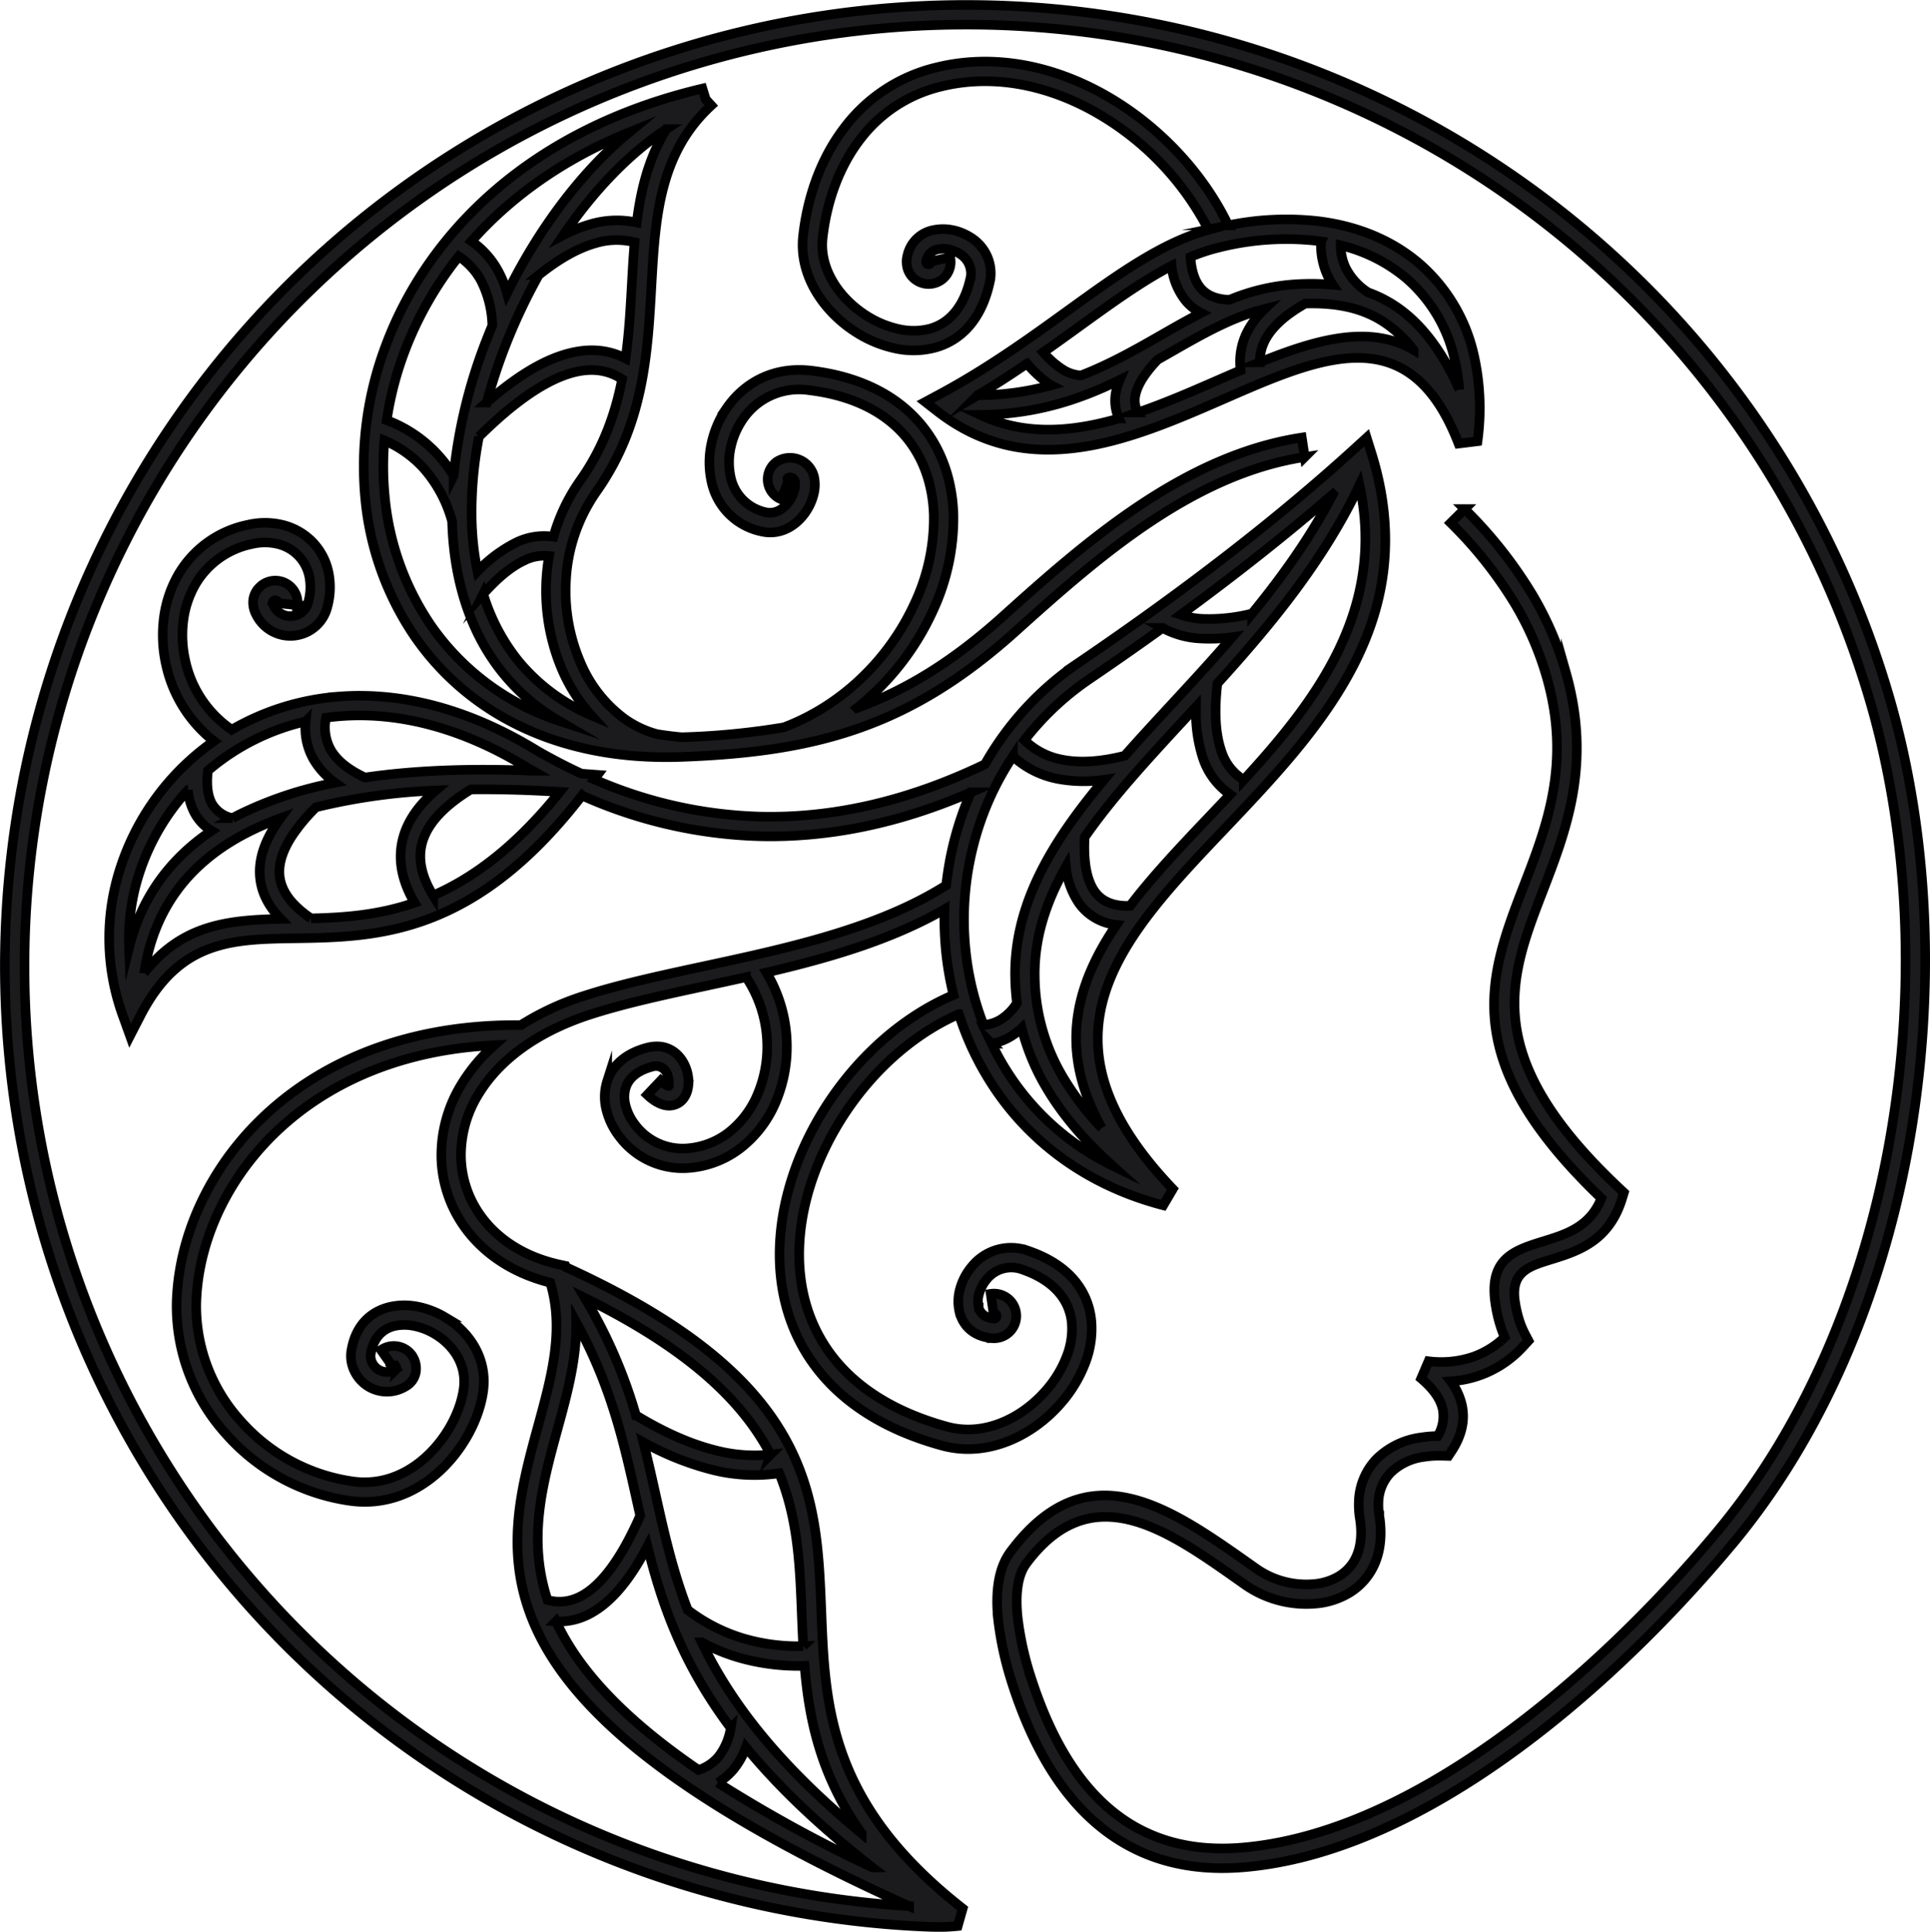<svg xmlns="http://www.w3.org/2000/svg" viewBox="0 0 604.922 605.573"><g id="Layer_2" data-name="Layer 2"><g id="Layer_1-2" data-name="Layer 1"><path d="M378.796,72.048a89.842,89.842,0,0,0-35.774-37.065c-14.767-8.269-31.77-11.943-48.3-7.796a44.787,44.787,0,0,0-24.834,16.116c-6.771,8.647-10.739,19.689-12.046,31.292-1.094,9.736,5.236,18.92,13.648,24.293a31.18,31.18,0,0,0,10.171,4.261,20.683,20.683,0,0,0,9.802-.11c5.909-1.641,10.859-6.698,12.838-16.481a7.248,7.248,0,0,0-3.5-7.009,10.058,10.058,0,0,0-3.377-1.376,8.585,8.585,0,0,0-3.362-.051,4.392,4.392,0,0,0-3.639,3.325l.01.004a2.068,2.068,0,0,0-.059,1.004.618.618,0,0,0,.266.281.752.752,0,0,0,.828,0,.75.75,0,0,0,.276-.338.776.776,0,0,0,.04-.443l6.036-1.255a6.911,6.911,0,0,1-10.632,7.156,6.61,6.61,0,0,1-2.681-3.493,7.926,7.926,0,0,1-.085-4.336h.012a10.312,10.312,0,0,1,8.446-7.964,14.701,14.701,0,0,1,5.775.075,16.338,16.338,0,0,1,5.48,2.222,13.211,13.211,0,0,1,6.287,13.038l-.035.229c-2.494,12.53-9.192,19.106-17.28,21.352a26.723,26.723,0,0,1-12.723.207,37.375,37.375,0,0,1-12.199-5.106c-10.202-6.517-17.852-17.886-16.471-30.161,1.427-12.681,5.814-24.816,13.324-34.406a50.864,50.864,0,0,1,28.189-18.314c18.183-4.563,36.762-.59,52.815,8.399,16.896,9.464,31.032,24.533,38.939,41.041a89.702,89.702,0,0,1,28.399-1.285c12.522,1.569,23.246,6.178,31.557,13.331a53.357,53.357,0,0,1,17.02,28.625,75.905,75.905,0,0,1,1.142,27.013l-5.94.736c-15.219-39.421-42.608-27.478-73.3-14.091-29.13,12.703-61.019,26.611-90.11,3.938l-3.728-2.905,4.175-2.238c15.331-8.214,28.442-17.691,40.374-26.316,15.83-11.444,29.633-21.422,44.23-25.399Zm80.275,87.535-4.37,4.344a130.184,130.184,0,0,1,20.317,25.684,96.368,96.368,0,0,1,9.828,22.854c7.612,26.704.004,46.427-7.106,64.854-11.176,28.966-21.18,54.929,24.179,98.333-3.521,8.934-11.122,11.286-17.787,13.347-9.684,2.994-17.835,5.516-15.308,20.451h0a43.942,43.942,0,0,0,1.482,6.255,35.719,35.719,0,0,0,1.313,3.494,27.457,27.457,0,0,1-9.765,6.096,31.446,31.446,0,0,1-14.101,1.421l-2.317,5.421q5.751,4.865,6.763,9.696a11.919,11.919,0,0,1-1.575,8.346,37.083,37.083,0,0,0-5.263.439,24.274,24.274,0,0,0-13.949,6.777,20.061,20.061,0,0,0-5.524,13.652,26.75,26.75,0,0,0,.336,5.009h.002c.978,6.199-.081,10.891-2.407,14.192a13.895,13.895,0,0,1-4.54,4.079,18.365,18.365,0,0,1-6.208,2.104v.002a27.296,27.296,0,0,1-19.439-4.787l-1.832-1.295c-25.218-17.807-51.101-36.085-75.067-3.905-3.994,5.361-4.681,13.089-3.939,20.815a103.888,103.888,0,0,0,4.248,19.795v.026q9.828,31.054,27.953,45.68,18.355,14.81,44.802,12.593c25.44-2.133,51.166-13.64,75.032-29.493,30.747-20.423,58.466-48.113,78.427-72.148h.012c28.099-33.867,46.331-77.54,54.745-123.289,8.825-47.995,6.846-98.324-5.888-142.037a301.351,301.351,0,1,0-304.199,385.491c1.97.097,3.928.185,6.017.195a54.102,54.102,0,0,0,6.238-.295l1.557-5.494c-41.935-32.804-43.139-63.492-44.295-92.914-1.47-37.453-2.877-72.959-80.102-108.154l-.136-.392-1.683-.367c-11.225-2.432-19.653-8.085-24.867-15.364a32.728,32.728,0,0,1-6.165-18.307,36.451,36.451,0,0,1,5.593-19.951c6.17-10.089,17.561-19.175,34.86-24.781,10.735-3.478,23.399-6.206,36.675-9.066,4.031-.868,8.119-1.748,12.231-2.666a38.881,38.881,0,0,1,6.561,19.709,38.225,38.225,0,0,1-2.838,16.727,29.8,29.8,0,0,1-9.387,12.42,24.337,24.337,0,0,1-13.49,4.864,18.632,18.632,0,0,1-15.782-7.653,16.4,16.4,0,0,1-2.874-5.999,10.183,10.183,0,0,1,.126-5.537c.933-2.799,3.49-5.195,8.139-6.435a3.699,3.699,0,0,1,4.314,1.339,6.042,6.042,0,0,1,.998,3.767c-.043.547.049.915-.002.927-.333.077-1.114-.383-2.507-1.704l-4.226,4.468c3.138,2.969,5.917,3.768,8.135,3.248,2.913-.68,4.507-3.3,4.757-6.454a12.425,12.425,0,0,0-2.084-7.751c-2.153-3.13-5.799-5.177-10.954-3.801-6.926,1.846-10.851,5.757-12.414,10.442a16.266,16.266,0,0,0-.295,8.867,22.616,22.616,0,0,0,3.936,8.292,24.811,24.811,0,0,0,21.047,10.141,30.431,30.431,0,0,0,16.868-6.095,35.959,35.959,0,0,0,11.393-14.953,44.411,44.411,0,0,0,3.297-19.433,45.118,45.118,0,0,0-6.346-20.846c19.542-4.561,39.262-10.263,55.829-19.827a99.159,99.159,0,0,0,1.16,18.723q.649,4.104,1.647,8.137c-17.579,7.469-32.695,22.019-42.505,39.118-7.101,12.372-11.445,26.133-11.959,39.561-.521,13.583,2.875,26.813,11.286,37.939,8.17,10.808,21.033,19.571,39.582,24.647,14.117,3.856,28.326-2.941,37.319-13.337a41.698,41.698,0,0,0,7.509-12.424,29.615,29.615,0,0,0,1.941-13.644c-.992-9.037-6.804-17.166-19.48-21.567a15.786,15.786,0,0,0-17.911,4.777,18.339,18.339,0,0,0-3.693,6.931,14.504,14.504,0,0,0-.169,7.552h.004c1.122,4.193,4.3,7.44,10.009,8.023v.002a7.002,7.002,0,1,0-.27-13.89l.894,6.108a.843.843,0,0,1,.968.795.87.87,0,0,1-.126.461.846.846,0,0,1-.349.317.86.86,0,0,1-.467.078h-.024c-2.722-.275-4.198-1.679-4.677-3.474v-.012a8.361,8.361,0,0,1,.144-4.318,12.146,12.146,0,0,1,2.439-4.588,9.879,9.879,0,0,1,11.223-2.942c10.039,3.486,14.609,9.643,15.353,16.4a23.598,23.598,0,0,1-1.579,10.82,35.554,35.554,0,0,1-6.401,10.566c-7.608,8.795-19.459,14.593-31.041,11.43-17.108-4.682-28.885-12.646-36.276-22.427-7.497-9.92-10.523-21.781-10.054-34.004.474-12.381,4.529-25.153,11.162-36.713,9.04-15.754,22.834-29.17,38.838-36.19a91.219,91.219,0,0,0,11.434,23.62c11.455,16.861,29.019,30.172,52.616,36.321l3.006-5.106c-45.625-47.763-16.335-78.595,16.109-112.745,29.969-31.546,62.494-65.783,46.078-118.146l-1.449-4.621-3.573,3.257q-35.798,32.651-86.652,67.237a94.904,94.904,0,0,0-29.396,31.861q-36.032,17.325-70.838,16.4a139.281,139.281,0,0,1-51.638-11.67l1.059-1.407-5.067-.378q-6.864-3.171-13.69-7.088l-.003.005c-22.266-13.715-43.523-18.539-62.287-17.089a78.524,78.524,0,0,0-33.627,10.402,35.209,35.209,0,0,1-14.538-21.573,36.125,36.125,0,0,1-.623-12.688,30.278,30.278,0,0,1,3.893-11.497,26.68,26.68,0,0,1,17.602-12.447,17.336,17.336,0,0,1,8.336.045,13.438,13.438,0,0,1,6.21,3.582,13.162,13.162,0,0,1,3.384,6.308,17.343,17.343,0,0,1-.303,8.358,5.832,5.832,0,0,1-2.041,3.125,5.752,5.752,0,0,1-3.508,1.195,5.832,5.832,0,0,1-5.285-3.334l.006-.002a2.105,2.105,0,0,1-.262-1.048.681.681,0,0,1,.226-.369.802.802,0,0,1,.433-.222.835.835,0,0,1,.501.073.807.807,0,0,1,.358.333.827.827,0,0,1,.103.49l6.131.628a6.989,6.989,0,0,0-11.826-5.72,6.684,6.684,0,0,0-2.059,4.038,7.996,7.996,0,0,0,.792,4.38l.012.012a11.939,11.939,0,0,0,22.381-1.986,23.442,23.442,0,0,0,.353-11.302,19.323,19.323,0,0,0-4.978-9.253,19.6,19.6,0,0,0-9.034-5.25,23.429,23.429,0,0,0-11.282-.092,32.74,32.74,0,0,0-21.563,15.319,36.474,36.474,0,0,0-4.691,13.841,42.269,42.269,0,0,0,.722,14.835,41.633,41.633,0,0,0,14.967,23.8q-2.147,1.509-4.172,3.148a77.789,77.789,0,0,0-25.004,36.134,71.125,71.125,0,0,0,.49,46.411l2.398,6.662,3.239-6.289c12.215-23.696,28.771-23.953,48.6-24.257,25.46-.394,55.921-.866,89.815-44.769a145.914,145.914,0,0,0,55.324,12.761q32.863.874,66.578-13.753a98.372,98.372,0,0,0-5.094,14.687,99.865,99.865,0,0,0-2.646,14.45c-21.53,13.652-50.082,19.805-76.239,25.438-13.403,2.888-26.188,5.642-37.278,9.236a85.411,85.411,0,0,0-19.795,9.164c-31.786-.307-56.614,9.132-74.394,23.271-21.74,17.284-32.944,41.604-33.508,63.803a59.71,59.71,0,0,0,15.339,40.952,63.864,63.864,0,0,0,39.425,21.165c10.294,1.319,19.285-2.287,26.254-8.133,8.391-7.039,13.857-17.427,15.061-26.281,1.403-10.349-4.364-18.693-11.961-23.22a26.89,26.89,0,0,0-8.381-3.266,20.971,20.971,0,0,0-8.637-.017c-6.104,1.35-11.027,5.698-12.343,13.841v.012a10.776,10.776,0,0,0,1.144,6.663,11.447,11.447,0,0,0,4.809,4.85,11.265,11.265,0,0,0,11.804-.864h.012a5.932,5.932,0,0,0,.66-.559,6.286,6.286,0,0,0,1.87-4.488,7.245,7.245,0,0,0-1.344-4.285v-.014a6.999,6.999,0,0,0-9.657-1.581l3.549,5.047a.843.843,0,0,1,.561-.155.809.809,0,0,1,.496.242l.053.069.006-.004a1.049,1.049,0,0,1,.179.608.852.852,0,0,1-.008.14c.008-.008.021-.024.013-.018l.004.006-.019.014h0c-.008.01-.006.006-.002.002a5.126,5.126,0,0,1-5.328.36,5.257,5.257,0,0,1-2.201-2.218,4.668,4.668,0,0,1-.517-2.862h.002c.842-5.214,3.864-7.969,7.587-8.794a14.865,14.865,0,0,1,6.1.043,20.613,20.613,0,0,1,6.426,2.516c5.7,3.398,10.04,9.562,9.016,17.111-1.019,7.487-5.702,16.323-12.914,22.371-5.765,4.836-13.148,7.828-21.519,6.757a57.675,57.675,0,0,1-35.587-19.138,53.576,53.576,0,0,1-13.794-36.726c.521-20.502,10.952-43.03,31.189-59.12,15.2-12.086,35.941-20.531,62.199-21.787a53.599,53.599,0,0,0-10.089,11.96,42.54,42.54,0,0,0-6.485,23.307,38.883,38.883,0,0,0,7.3,21.76c5.791,8.082,14.887,14.421,26.85,17.398,4.452,14.664.401,29.448-3.793,44.754-11.495,41.935-23.998,87.577,116.256,150.697A295.186,295.186,0,1,1,586.207,220.101c12.472,42.805,14.402,92.135,5.744,139.213-8.23,44.749-26.029,87.424-53.44,120.464l.006.006c-19.638,23.646-46.891,50.873-77.095,70.934-23.07,15.326-47.83,26.44-72.132,28.48q-24.009,2.01-40.433-11.241-16.653-13.436-25.927-42.736l-.006.004a97.878,97.878,0,0,1-4-18.543c-.616-6.403-.167-12.643,2.756-16.568,20.364-27.345,43.767-10.818,66.567,5.284l1.833,1.295a33.56,33.56,0,0,0,23.941,5.822h.012a24.521,24.521,0,0,0,8.287-2.829,20.028,20.028,0,0,0,6.544-5.889c3.203-4.545,4.699-10.753,3.443-18.695v-.012a20.68,20.68,0,0,1-.264-3.874,14.007,14.007,0,0,1,3.811-9.546,18.218,18.218,0,0,1,10.473-4.968,31.884,31.884,0,0,1,5.94-.35l1.711.051.944-1.427q4.804-7.269,3.311-14.398a19.624,19.624,0,0,0-3.502-7.565,33.434,33.434,0,0,0,22.858-11.115l1.488-1.606-1.016-1.919a27.389,27.389,0,0,1-1.889-4.527,37.471,37.471,0,0,1-1.266-5.397v-.012c-1.63-9.629,4.159-11.42,11.034-13.546,8.534-2.639,18.347-5.674,22.482-19.213l.557-1.828-1.391-1.309c-44.009-41.4-34.607-65.771-24.102-92.999,7.471-19.37,15.469-40.098,7.298-68.765a102.471,102.471,0,0,0-10.455-24.305,136.142,136.142,0,0,0-21.26-26.889Zm-188.987,415.202c-26.826-22.185-41.334-41.64-50.146-59.938a59.895,59.895,0,0,0,11.515,4.743,67.316,67.316,0,0,0,20.726,2.614c1.407,17.018,5.082,34.487,17.905,52.581Zm-18.329-58.742a61.065,61.065,0,0,1-18.565-2.37,54.311,54.311,0,0,1-17.648-8.995c-4.706-12.208-7.346-24.018-10.002-35.921-1.23-5.51-2.464-11.039-3.9-16.639a90.456,90.456,0,0,0,20.673,8.399,53.8,53.8,0,0,0,21.926,1.323c5.891,14.356,6.462,28.901,7.046,43.771.135,3.461.272,6.937.47,10.432Zm-10.241-60.069a48.818,48.818,0,0,1-17.681-1.442q-11.489-2.938-24.525-10.88a156.109,156.109,0,0,0-15.996-36.782c32.949,16.276,49.608,32.576,58.202,49.103Zm-41.985,14.111q.56,2.522,1.13,5.043-7.229,16.487-15.146,22.955-6.649,5.43-13.9,3.507c-6.315-19.067-1.567-36.412,3.015-53.13,3.14-11.452,6.201-22.626,5.966-33.959,10.942,19.783,14.963,37.793,18.936,55.585Zm-25.265,38.178q7.91.499,15.137-5.402,7.157-5.842,13.526-18.131c4.545,18.223,10.92,36.665,26.115,56.971a19.695,19.695,0,0,1-3.706,8.812,13.374,13.374,0,0,1-6.403,4.34c-24.634-16.831-38.014-32.214-44.669-46.59Zm50.709,50.595a18.978,18.978,0,0,0,5.167-4.481,22.838,22.838,0,0,0,3.647-6.633c9.691,11.796,22.472,24.248,39.641,37.661a435.825,435.825,0,0,1-48.455-26.547ZM124.247,429.153l.002-.002.002-.002-.004.004ZM379.247,255.735c-9.041,9.515-17.845,18.79-25.039,28.226q-7.538.28-10.94-4.299-3.927-5.285-3.314-17.209c8.519-12.302,19.713-24.419,31.497-37.173l3.434-3.723a45.951,45.951,0,0,0,1.99,15.568,22.464,22.464,0,0,0,8.69,11.934c-2.106,2.244-4.22,4.466-6.318,6.676Zm10.591-11.268a16.326,16.326,0,0,1-7.12-9.298q-2.657-7.886-1.151-20.91c16.561-18.261,33.152-38.202,44.541-62.192,8.253,38.575-12.815,66.909-36.27,92.401Zm27.946-89.538c-7.099,13.589-15.919,25.903-25.342,37.396a54.752,54.752,0,0,1-15.689,1.673,24.573,24.573,0,0,1-6.667-1.292q26.244-19.205,47.698-37.778Zm-53.406,41.923a27.606,27.606,0,0,0,11.989,3.303,50.534,50.534,0,0,0,9.832-.415c-6.381,7.395-12.92,14.471-19.288,21.364-4.946,5.354-9.792,10.599-14.394,15.803q-11.378,2.873-19.64,1.22a22.805,22.805,0,0,1-11.774-6.095,88.907,88.907,0,0,1,20.467-19.224q11.81-8.031,22.809-15.955Zm-46.901,40.232a28.8,28.8,0,0,0,14.192,7.103,43.931,43.931,0,0,0,14.351.256c-16.404,19.616-28.299,39.1-27.846,62.082a73.638,73.638,0,0,0,.573,7.883,16.072,16.072,0,0,1-5.196,5.269,11.994,11.994,0,0,1-5.268,1.626,89.36,89.36,0,0,1-4.991-18.506,93.743,93.743,0,0,1,1.893-38.187,91.03,91.03,0,0,1,12.292-27.527Zm-6.645,90.103a17.788,17.788,0,0,0,5.856-2.199,19.391,19.391,0,0,0,3.541-2.703,70.334,70.334,0,0,0,7.978,19.081c4.692,7.866,11.3,15.849,20.362,23.996a81.245,81.245,0,0,1-31.493-27.301,83.499,83.499,0,0,1-6.244-10.875Zm34.494,26.432a89.144,89.144,0,0,1-11.834-15.416,62.866,62.866,0,0,1-9.162-31.798c-.242-12.247,3.5-23.61,9.761-34.662a24.531,24.531,0,0,0,4.226,11.588,16.516,16.516,0,0,0,11.593,6.594c-12.965,19.132-18.238,39.268-4.584,63.694Zm-178.393-112.006q-29.684-1.231-52.514,2.123-7.801-3.613-10.729-8.653a14.469,14.469,0,0,1-1.502-10.091q2.235-.31,4.527-.488c17.591-1.36,37.606,3.222,58.681,16.225l.085.059c.484.279.969.553,1.453.825Zm-71.129-15.451a19.817,19.817,0,0,0,2.549,12.014,23.971,23.971,0,0,0,6.657,7.197,117.978,117.978,0,0,0-30.159,10.044q-1.012.517-1.992,1.049a9.633,9.633,0,0,1-6.393-4.468q-2.082-3.708-1.292-10.416c.514-.439,1.035-.874,1.561-1.299a71.56,71.56,0,0,1,29.068-14.12Zm-36.893,21.482a18.519,18.519,0,0,0,2.171,7.372,14.433,14.433,0,0,0,5.249,5.401q-20.163,13.596-25.883,36.666a66.554,66.554,0,0,1,3.288-23.563,71.288,71.288,0,0,1,15.174-25.875Zm-13.725,57.351q4.467-29.802,32.465-44.073a92.334,92.334,0,0,1,10.227-4.423q-.895,1.22-1.665,2.417-5.158,8.037-4.779,15.337.386,7.47,6.476,13.717l.088.091c-16.599.358-30.985,1.812-42.812,16.933Zm52.313-17.102a32.341,32.341,0,0,1-5.171-4.22q-4.469-4.582-4.738-9.733-.274-5.317,3.813-11.69a55.588,55.588,0,0,1,7.649-9.192,189.595,189.595,0,0,1,37.512-5.25q-7.759,6.628-10.044,14.231-2.994,9.959,3.413,20.952c-11.514,3.961-22.36,4.667-32.434,4.902Zm38.264-7.175q-5.654-9.173-3.328-16.915,2.601-8.659,15.14-16.328,13.115-.153,27.889.766c-13.898,17.309-27.17,27.009-39.701,32.477Zm273.174-137.438-.917-6.11c-18.486,2.818-35.39,10.95-50.991,21.374-15.455,10.326-29.544,22.83-42.619,34.612-15.546,14.017-30.117,23.057-45.82,28.794a82.744,82.744,0,0,0,23.627-30.089,68.927,68.927,0,0,0,6.613-30.7c-.34-10.19-3.427-19.753-9.636-27.493-7.247-9.032-18.675-15.505-34.86-17.469-12.198-1.462-21.376,4.071-26.722,11.962a30.922,30.922,0,0,0-4.625,10.893,27.736,27.736,0,0,0-.085,11.431,20.197,20.197,0,0,0,15.501,16.062c6.2,1.526,11.31-1.783,14.264-6.244a17.134,17.134,0,0,0,2.316-5.17,12.182,12.182,0,0,0,.215-5.433,7.744,7.744,0,0,0-11.552-5.09,6.548,6.548,0,0,0-2.833,4.023,6.758,6.758,0,0,0,3.986,7.877l2.342-5.696a.595.595,0,0,1-.297-.285.609.609,0,0,1-.044-.424.488.488,0,0,1,.178-.305,1.24,1.24,0,0,1,.767-.113,1.515,1.515,0,0,1,1.417,1.268,6.109,6.109,0,0,1-.165,2.655,10.877,10.877,0,0,1-1.474,3.287c-1.677,2.535-4.45,4.449-7.647,3.661a14.262,14.262,0,0,1-10.938-11.353,21.608,21.608,0,0,1,.083-8.897,24.678,24.678,0,0,1,3.685-8.696,21.278,21.278,0,0,1,20.901-9.281c14.433,1.75,24.505,7.376,30.782,15.199,5.334,6.645,7.985,14.94,8.283,23.825a62.77,62.77,0,0,1-6.056,27.946c-7.586,16.522-21.876,31.47-40.929,38.701a233.154,233.154,0,0,1-32.063,3.104q-3.995-.372-7.712-.982a31.637,31.637,0,0,1-10.151-4.795,42.248,42.248,0,0,1-13.987-18.014,56.634,56.634,0,0,1-4.405-24.736,53.141,53.141,0,0,1,9.519-28.391c14.846-20.965,16.095-43.22,17.274-64.255,1.206-21.549,2.34-41.756,18.785-56.894l-1.748-1.902-1.039-3.375c-53.298,12.577-85.748,44.763-99.102,80.195a107.343,107.343,0,0,0-6.6,48.099,91.885,91.885,0,0,0,15.521,43.446c16.218,23.505,44.458,39.191,83.674,37.768,21.519-.779,39.477-3.238,56.193-9.207,16.782-5.994,32.243-15.489,48.694-30.32,12.94-11.662,26.869-24.029,41.919-34.083,14.904-9.955,30.995-17.716,48.48-20.381ZM208.846,40.489c-5.506,8.981-7.97,18.852-9.282,29.269a29.147,29.147,0,0,0-14.883.642,44.443,44.443,0,0,0-8.1,3.304c9.401-13.808,20.479-25.458,32.265-33.215Zm-39.996,45.73q9.4-7.538,17.543-9.905a22.914,22.914,0,0,1,12.517-.36c-.394,4.473-.65,9.027-.907,13.64-.419,7.48-.849,15.121-1.923,22.768q-9.144-4.742-20.748-.691-10.386,3.629-22.771,14.501a167.241,167.241,0,0,1,5.688-17.424,177.599,177.599,0,0,1,10.602-22.529Zm-18.733,50.678q15.386-15.265,27.242-19.408,10.156-3.546,17.634,1.372c-2.114,10.811-5.888,21.551-13.129,31.778a57.619,57.619,0,0,0-8.389,17.62,19.82,19.82,0,0,0-12.158,2.051,43.848,43.848,0,0,0-11.67,8.812,91.917,91.917,0,0,1-1.809-16.713,124.396,124.396,0,0,1,2.279-25.513Zm1.339,49.304q6.682-7.497,12.542-10.336a14.153,14.153,0,0,1,8.094-1.569,63.156,63.156,0,0,0,4.006,35.433,51.862,51.862,0,0,0,9.206,14.487,59.828,59.828,0,0,1-22.787-16.967,61.874,61.874,0,0,1-11.06-21.049Zm-16.409,9.8a85.701,85.701,0,0,1-14.46-40.525,97.051,97.051,0,0,1-.102-17.398,35.664,35.664,0,0,1,12.095,8.498,41.597,41.597,0,0,1,9.123,16.862c.51,18.02,5.421,34.69,16.034,47.7a64.016,64.016,0,0,0,17.304,14.762,78.834,78.834,0,0,1-39.994-29.899Zm7.133-46.877a41.507,41.507,0,0,0-20.962-17.404,104.452,104.452,0,0,1,5.61-21.59,110.4,110.4,0,0,1,16.961-29.757,21.062,21.062,0,0,1,6.976,7.576,32.563,32.563,0,0,1,3.537,14.114q-.93,2.221-1.799,4.462a159.551,159.551,0,0,0-10.322,42.598ZM158.93,91.881a32.34,32.34,0,0,0-2.757-6.877,27.132,27.132,0,0,0-8.393-9.387c12.263-13.828,28.692-25.752,49.471-34.16C182.237,53.83,168.813,71.798,158.93,91.881Zm179.234,10.564c-3.61,2.608-7.324,5.295-11.18,8.003a28.381,28.381,0,0,0,5.768,5.143,11.827,11.827,0,0,0,6.08,2.098c9.221-3.571,17.347-8.221,25.175-12.702,4.188-2.397,8.294-4.747,12.446-6.877a15.31,15.31,0,0,1-4.702-3.677,20.801,20.801,0,0,1-4.532-11.105c-9.233,4.788-18.695,11.627-29.054,19.116Zm-16.276,11.532c-4.901,3.346-10.034,6.69-15.464,9.93a88.551,88.551,0,0,0,23.011-3.116l-.015-.008a35.464,35.464,0,0,1-7.531-6.806Zm-14.624,16.097c13.942,6.574,28.716,5.361,43.43,1.106a13.724,13.724,0,0,1-.73-9.102,19.244,19.244,0,0,1,.984-2.964c-12.192,5.986-26.005,10.753-43.684,10.96Zm49.405-.778c8.355-2.842,16.652-6.458,24.724-9.979,2.509-1.094,4.997-2.179,7.463-3.232a20.597,20.597,0,0,1,3.048-13.778,28.231,28.231,0,0,1,4.465-5.46c-10.257,2.602-19.545,7.919-29.296,13.501q-2.105,1.204-4.243,2.419-5.748,6.032-6.877,10.737a7.812,7.812,0,0,0,.717,5.792Zm38.2-15.723c18.056-7.338,34.628-11.836,48.196-3.87a40.218,40.218,0,0,0-8.021-7.846c-7.662-5.545-16.386-6.936-25.911-6.698q-8.556,4.815-11.992,10.381a14.65,14.65,0,0,0-2.272,8.033Zm62.526,8.523a61.518,61.518,0,0,0-1.453-9.364,47.254,47.254,0,0,0-15.014-25.366,50.247,50.247,0,0,0-20.72-10.467,16.551,16.551,0,0,0,1.523,6.979,19.698,19.698,0,0,0,7.096,7.793,39.111,39.111,0,0,1,9.839,5.186c6.974,5.047,13.256,12.993,18.729,25.238Zm-43.339-46.417q-.708-.103-1.427-.194a86.43,86.43,0,0,0-30.637,2.121,56.981,56.981,0,0,0-8.871,2.945q.437,6.561,3.287,9.851,2.94,3.399,8.966,3.582a64.286,64.286,0,0,1,21.21-4.897,75.778,75.778,0,0,1,11.121.181,21.94,21.94,0,0,1-1.551-2.758A22.89,22.89,0,0,1,414.055,75.68Z" fill="#1b1a1d" stroke="#000" stroke-miterlimit="10" stroke-width="3" fill-rule="evenodd"/></g></g></svg>